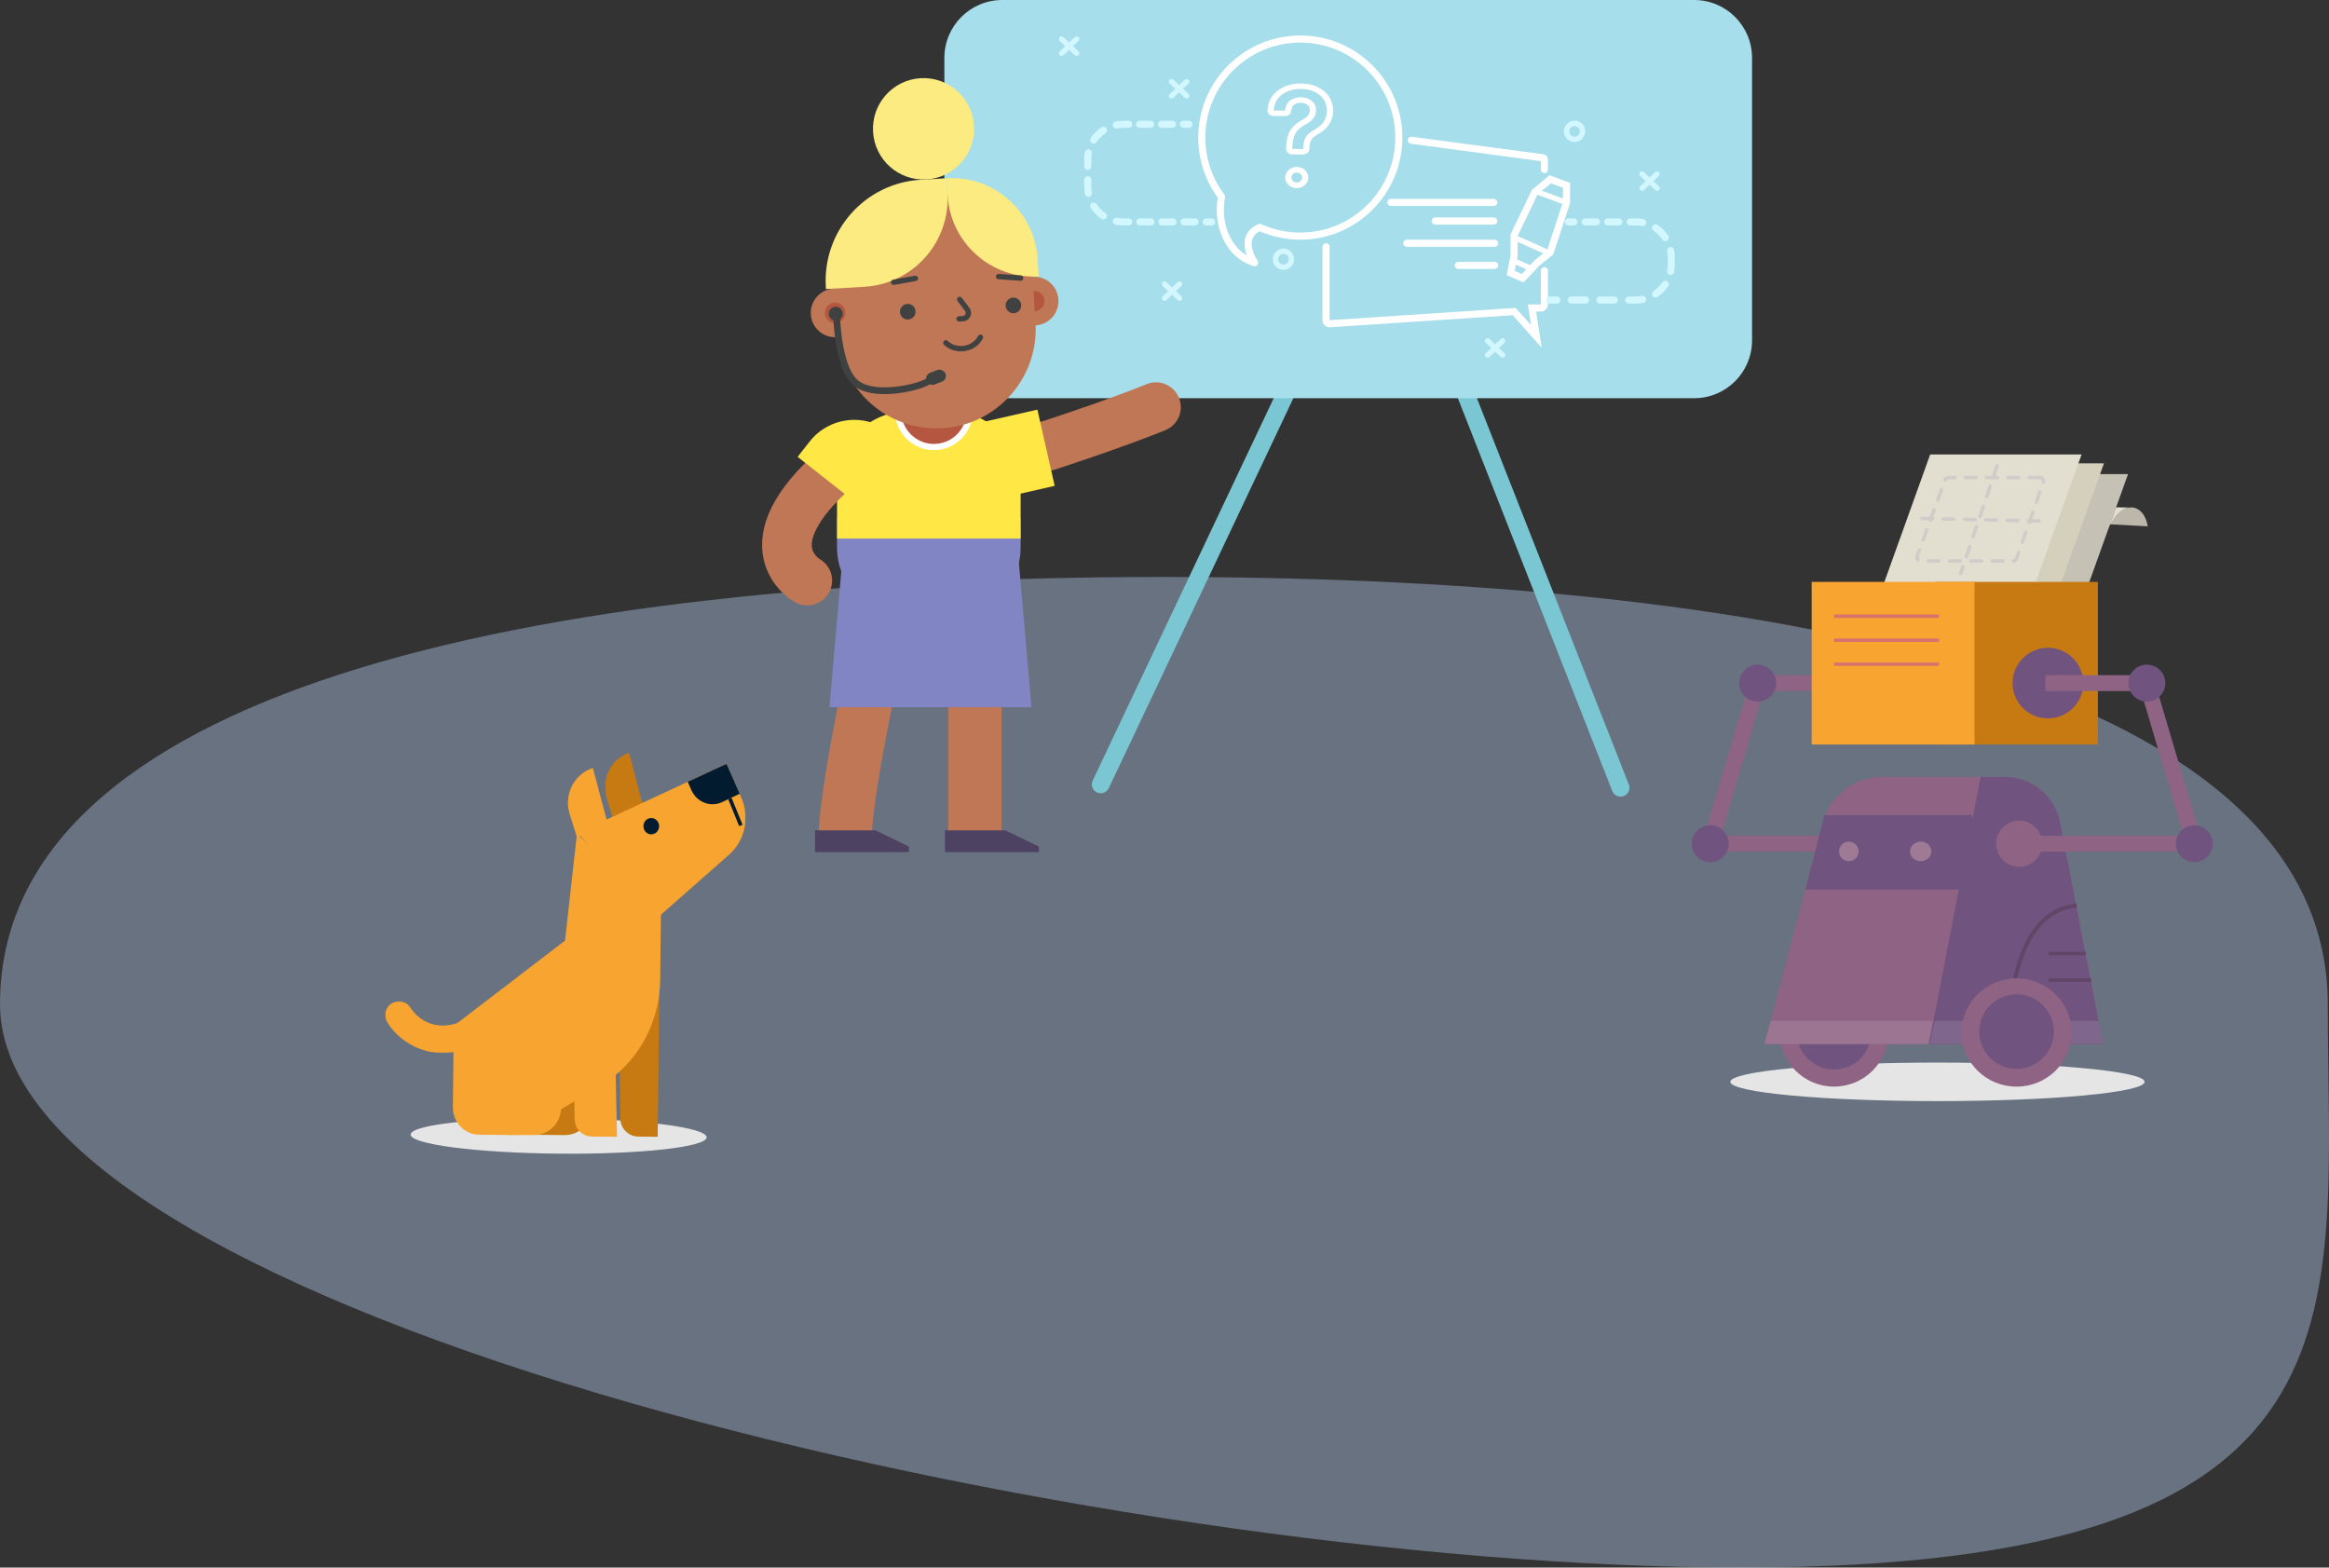 <svg width="1312" height="883" viewBox="0 0 1312 883" fill="none" xmlns="http://www.w3.org/2000/svg">
<rect x="0" y="0" width="1312" height="883" fill="#333333" stroke="none"/>
<path opacity="0.4" d="M1311.31 565.713C1311.31 740.946 1342.84 883 980.738 883C618.631 883 0 740.946 0 565.713C0 390.481 293.546 325 655.653 325C1017.76 325 1311.31 390.481 1311.31 565.713Z" fill="#BAD0F3"/>
<path d="M908.261 445.577C909.271 448.146 912.174 449.411 914.744 448.401C917.314 447.39 918.577 444.488 917.567 441.918L824.931 206.303C823.921 203.733 821.019 202.47 818.449 203.48C815.879 204.49 814.614 207.392 815.625 209.962L908.261 445.577Z" fill="#7AC7D3"/>
<path d="M617.935 446.361C620.431 447.543 623.412 446.477 624.594 443.982L735.236 210.272C736.417 207.776 735.351 204.795 732.856 203.613C730.36 202.432 727.378 203.497 726.196 205.993L615.555 439.702C614.373 442.198 615.439 445.18 617.935 446.361Z" fill="#7AC7D3"/>
<path d="M564.613 224.299H954.376C972.387 224.299 986.989 209.704 986.989 191.696V32.598C986.989 14.595 972.387 0 954.376 0H564.613C546.603 0 532 14.595 532 32.598V191.696C532 209.704 546.603 224.299 564.613 224.299Z" fill="#A6DEEB"/>
<path d="M974.755 609.39C974.755 615.384 1027 620.245 1091.44 620.245C1155.88 620.245 1208.12 615.384 1208.12 609.39C1208.12 603.397 1155.88 598.536 1091.44 598.536C1027 598.536 974.755 603.397 974.755 609.39Z" fill="#E5E5E5"/>
<path d="M1002.51 581.452C1002.51 598.365 1016.24 612.074 1033.18 612.074C1050.12 612.074 1063.85 598.365 1063.85 581.452C1063.85 564.54 1050.12 550.833 1033.18 550.833C1016.24 550.833 1002.51 564.54 1002.51 581.452Z" fill="#8E6383"/>
<path d="M1012.19 581.452C1012.19 593.025 1021.59 602.406 1033.18 602.406C1044.77 602.406 1054.16 593.025 1054.16 581.452C1054.16 569.883 1044.77 560.501 1033.18 560.501C1021.59 560.501 1012.19 569.883 1012.19 581.452Z" fill="#70547F"/>
<path d="M1201.67 285.889C1205.55 286.498 1208.84 290.093 1209.88 296.466L1188.55 295.327C1188.55 295.327 1191.49 285.345 1201.67 285.889Z" fill="#BDB6AA"/>
<path d="M1187.3 298.813C1190.73 289.263 1196.69 285.106 1201.67 285.889L1191.98 285.796L1187.3 298.813Z" fill="#E2DFD0"/>
<path d="M1166.88 355.913H1081.58L1113.5 267.051H1198.79L1166.88 355.913Z" fill="#C5C2B5"/>
<path d="M1153.3 349.863H1068L1099.92 261H1185.22L1153.3 349.863Z" fill="#D5D0BC"/>
<path d="M1140.71 344.863H1055.41L1087.33 256H1172.63L1140.71 344.863Z" fill="#E2DFD0"/>
<path d="M1149.18 269H1097.64C1096.8 269 1096.05 269.524 1095.76 270.311L1079.99 313.311C1079.51 314.616 1080.47 316 1081.86 316H1134.08C1134.93 316 1135.69 315.464 1135.97 314.662L1151.07 271.662C1151.52 270.362 1150.56 269 1149.18 269Z" stroke="#D1CCCA" stroke-width="2" stroke-linecap="round" stroke-dasharray="6 6"/>
<path d="M1025.96 384.778C1025.96 395.767 1034.88 404.675 1045.88 404.675C1056.89 404.675 1065.81 395.767 1065.81 384.778C1065.81 373.789 1056.89 364.881 1045.88 364.881C1034.88 364.881 1025.96 373.789 1025.96 384.778Z" fill="#324661"/>
<path d="M1062.07 479.737V470.781H969.407L993.508 389.258H1047.33V380.303H990.161C988.177 380.303 986.428 381.609 985.866 383.512L959.121 473.99C958.721 475.344 958.983 476.809 959.828 477.94C960.673 479.071 962.003 479.737 963.415 479.737H1062.07Z" fill="#8E6383"/>
<path d="M953 475.259C953 481 957.664 485.659 963.417 485.659C969.169 485.659 973.831 481 973.831 475.259C973.831 469.518 969.169 464.859 963.417 464.859C957.664 464.859 953 469.518 953 475.259Z" fill="#70547F"/>
<path d="M979.746 384.779C979.746 390.523 984.411 395.179 990.163 395.179C995.916 395.179 1000.58 390.523 1000.58 384.779C1000.58 379.037 995.916 374.379 990.163 374.379C984.411 374.379 979.746 379.037 979.746 384.779Z" fill="#70547F"/>
<path d="M1126.88 437.646H1060.39C1044.58 437.646 1030.76 448.301 1026.76 463.576L994.131 588.141H1184.74L1161.01 465.758C1157.85 449.437 1143.53 437.646 1126.88 437.646Z" fill="#8E6383"/>
<path d="M1129.43 437.646H1115.78L1086.6 588.141H1184.74L1160.53 463.256C1157.64 448.386 1144.6 437.646 1129.43 437.646Z" fill="#70547F"/>
<path d="M1181.81 419.37H1090.08V327.784H1181.81V419.37Z" fill="#C67A11"/>
<path d="M1112.31 419.37H1020.57V327.784H1112.31V419.37Z" fill="#F7A430"/>
<path d="M1150.5 475.259C1150.5 482.439 1144.67 488.256 1137.48 488.256C1130.29 488.256 1124.46 482.439 1124.46 475.259C1124.46 468.082 1130.29 462.262 1137.48 462.262C1144.67 462.262 1150.5 468.082 1150.5 475.259Z" fill="#8E6383"/>
<path d="M1173.59 384.779C1173.59 395.768 1164.67 404.675 1153.66 404.675C1142.66 404.675 1133.74 395.768 1133.74 384.779C1133.74 373.79 1142.66 364.882 1153.66 364.882C1164.67 364.882 1173.59 373.79 1173.59 384.779Z" fill="#70547F"/>
<path d="M1236.13 479.737C1237.54 479.737 1238.87 479.071 1239.72 477.94C1240.56 476.809 1240.83 475.344 1240.43 473.99L1213.68 383.512C1213.12 381.609 1211.37 380.303 1209.39 380.303H1152.22V389.258H1206.04L1230.14 470.781H1137.48V479.737H1236.13Z" fill="#8E6383"/>
<path d="M1246.55 475.259C1246.55 481 1241.89 485.659 1236.13 485.659C1230.38 485.659 1225.72 481 1225.72 475.259C1225.72 469.518 1230.38 464.859 1236.13 464.859C1241.89 464.859 1246.55 469.518 1246.55 475.259Z" fill="#70547F"/>
<path d="M1219.8 384.779C1219.8 390.523 1215.14 395.179 1209.39 395.179C1203.63 395.179 1198.97 390.523 1198.97 384.779C1198.97 379.037 1203.63 374.379 1209.39 374.379C1215.14 374.379 1219.8 379.037 1219.8 384.779Z" fill="#70547F"/>
<path d="M1092.27 348.075V346.144H1033.18V348.075H1092.27Z" fill="#D7736E"/>
<path d="M1092.27 361.581V359.65H1033.18V361.581H1092.27Z" fill="#D7736E"/>
<path d="M1092.27 375.085V373.154H1033.18V375.085H1092.27Z" fill="#D7736E"/>
<path d="M1111 501.089H1017L1027.78 459.089H1111V501.089Z" fill="#70547F"/>
<path d="M1047 479.59C1047 482.628 1044.54 485.089 1041.5 485.089C1038.46 485.089 1036 482.628 1036 479.59C1036 476.552 1038.46 474.089 1041.5 474.089C1044.54 474.089 1047 476.552 1047 479.59Z" fill="#9E7A95"/>
<path d="M1088 479.59C1088 482.628 1085.31 485.089 1082 485.089C1078.69 485.089 1076 482.628 1076 479.59C1076 476.552 1078.69 474.089 1082 474.089C1085.31 474.089 1088 476.552 1088 479.59Z" fill="#9E7A95"/>
<path d="M997.492 575.089H1089L1086.18 588.089H994L997.492 575.089Z" fill="#9B7591"/>
<path d="M1089.83 575.089H1182.41L1185 588.089H1087L1089.83 575.089Z" fill="#7F668C"/>
<path d="M1133.32 575.049C1133.32 575.021 1133.32 574.978 1133.32 574.921C1133.32 574.807 1133.32 574.636 1133.33 574.412C1133.35 573.963 1133.37 573.3 1133.42 572.456C1133.51 570.766 1133.68 568.345 1134.01 565.43C1134.65 559.595 1135.89 551.804 1138.27 543.949C1143.07 528.123 1152.29 512.609 1170 511.382L1169.84 509.089C1150.55 510.426 1140.89 527.332 1136.06 543.284C1133.62 551.317 1132.36 559.256 1131.71 565.177C1131.38 568.14 1131.2 570.606 1131.11 572.331C1131.06 573.194 1131.03 573.873 1131.02 574.337C1131.01 574.57 1131.01 574.75 1131 574.871C1131 574.932 1131 574.978 1131 575.01C1131 575.025 1131 575.037 1131 575.045V575.06L1133.32 575.089V575.049Z" fill="#634568"/>
<path d="M1175 538.089V536.089H1154V538.089H1175Z" fill="#634568"/>
<path d="M1178 553.089V551.089H1154V553.089H1178Z" fill="#634568"/>
<path d="M1105 581.587C1105 598.433 1118.88 612.089 1136 612.089C1153.12 612.089 1167 598.433 1167 581.587C1167 564.741 1153.12 551.089 1136 551.089C1118.88 551.089 1105 564.741 1105 581.587Z" fill="#8E6383"/>
<path d="M1115 581.087C1115 592.686 1124.4 602.089 1136 602.089C1147.6 602.089 1157 592.686 1157 581.087C1157 569.492 1147.6 560.089 1136 560.089C1124.4 560.089 1115 569.492 1115 581.087Z" fill="#70547F"/>
<path d="M231.296 639.086C231.228 644.594 268.513 649.41 314.567 649.842C360.625 650.271 398.011 646.153 398.08 640.645C398.147 635.138 360.862 630.322 314.809 629.89C268.751 629.458 231.364 633.578 231.296 639.086Z" fill="#E5E5E5"/>
<path d="M333.272 619.307L333.219 624.238C333.129 632.689 326.371 639.473 318.132 639.389L298.962 639.187L313.548 606.986L333.272 619.307Z" fill="#C67A11"/>
<path d="M359.541 640.227L370.513 640.342L371.394 559.57L348.521 559.333L349.429 629.986C349.502 635.623 353.991 640.169 359.541 640.227Z" fill="#C67A11"/>
<path d="M372.347 511.506L371.918 551.883C371.65 576.795 358.621 599.703 337.692 612.05L291.351 639.389L269.867 639.161C261.632 639.075 255.031 632.098 255.123 623.579L255.611 577.813L318.307 529.83L325.014 469.746L372.347 511.506Z" fill="#F7A430"/>
<path d="M333.374 640.195L347.567 640.342L345.933 558.62L322.788 558.38L323.717 630.417C323.788 635.801 328.076 640.139 333.374 640.195Z" fill="#F7A430"/>
<path d="M316.117 619.375L316.063 624.289C315.97 632.715 309.025 639.476 300.556 639.388L280.854 639.188L316.117 619.375Z" fill="#F7A430"/>
<mask id="mask0_1459_602" style="mask-type:luminance" maskUnits="userSpaceOnUse" x="340" y="424" width="23" height="39">
<path d="M362.92 424H340.835V462.522H362.92V424Z" fill="white"/>
</mask>
<g mask="url(#mask0_1459_602)">
<path d="M354.393 424L362.921 456.702L352.117 460.363L345.731 462.522L341.753 449.498C341.664 449.219 341.591 448.937 341.516 448.659C338.8 438.239 344.419 427.33 354.393 424Z" fill="#C67A11"/>
</g>
<mask id="mask1_1459_602" style="mask-type:luminance" maskUnits="userSpaceOnUse" x="217" y="564" width="53" height="30">
<path d="M269.263 564.036H217V593.152H269.263V564.036Z" fill="white"/>
</mask>
<g mask="url(#mask1_1459_602)">
<path d="M248.955 593.15C253.594 593.201 258.67 592.395 264.158 590.418C268.171 588.969 270.251 584.536 268.8 580.525C267.354 576.51 262.924 574.434 258.91 575.88C240.884 582.388 232.284 569.288 231.365 567.773C229.161 564.148 224.427 562.948 220.789 565.115C217.145 567.285 215.913 571.949 218.045 575.613C222.112 582.589 232.886 592.98 248.955 593.15Z" fill="#F7A430"/>
</g>
<mask id="mask2_1459_602" style="mask-type:luminance" maskUnits="userSpaceOnUse" x="325" y="430" width="95" height="87">
<path d="M420 430.241H325.243V516.069H420V430.241Z" fill="white"/>
</mask>
<g mask="url(#mask2_1459_602)">
<path d="M410.774 481.374L371.413 516.068L325.24 469.272L337.917 463.388L381.303 443.231L409.275 430.24L417.666 449.461C422.486 460.499 419.672 473.532 410.774 481.374Z" fill="#F7A430"/>
<path d="M371.145 464.172C371.784 466.62 370.391 469.148 368.036 469.813C365.682 470.482 363.253 469.036 362.615 466.587C361.977 464.138 363.367 461.611 365.724 460.943C368.078 460.277 370.508 461.722 371.145 464.172Z" fill="#021B2F"/>
<path d="M387.413 440.394L389.539 445.147C392.578 451.936 400.312 454.9 406.865 451.789L416.691 447.125L409.272 430.239L387.413 440.394Z" fill="#021B2F"/>
<path d="M410.204 450.142L412.098 449.371L418.303 464.585L416.409 465.356L410.204 450.142Z" fill="#021B2F"/>
</g>
<path d="M333.972 432.577L342.803 465.749L331.614 469.462L325.002 471.653L320.882 458.441C320.789 458.158 320.714 457.872 320.636 457.59C317.823 447.021 323.643 435.955 333.972 432.577Z" fill="#F7A430"/>
<path d="M1125 262.5L1104.5 323" stroke="#D1CCCA" stroke-width="2" stroke-linecap="round" stroke-dasharray="6 6"/>
<path d="M1148.68 293.477L1080.82 292.023" stroke="#D1CCCA" stroke-width="2" stroke-linecap="round" stroke-dasharray="6 6"/>
<path d="M578.205 254.939C625.563 239.975 651.179 229.358 651.179 229.358" stroke="#C07756" stroke-width="28" stroke-linecap="round"/>
<path d="M584.394 230.734L594.133 273.671L552.309 283.204L542.567 240.266L584.394 230.734Z" fill="#FFE746"/>
<path d="M502.484 327.505C502.484 327.505 476.039 439.912 476.039 472.893" stroke="#C07756" stroke-width="30"/>
<path d="M512.005 476.874L493.187 467.722H459.112V480H512.005V476.874Z" fill="#4D4262"/>
<path d="M549.2 332.786V472.893" stroke="#C07756" stroke-width="30"/>
<path d="M536.236 347.141H510.245C488.863 347.141 471.529 329.765 471.529 308.331V291.928H574.955V308.331C574.955 329.765 557.619 347.141 536.236 347.141Z" fill="#8285C4"/>
<path d="M467.255 398.348H581.065L572.516 300.436H475.802L467.255 398.348Z" fill="#8285C4"/>
<path d="M511.724 231.595H534.762C556.961 231.595 574.956 249.635 574.956 271.883V303.383H471.529V271.883C471.529 249.635 489.525 231.595 511.724 231.595Z" fill="#FFE746"/>
<path d="M472.023 262.784C419.826 307.888 454.739 327.025 454.739 327.025" stroke="#C07756" stroke-width="28" stroke-linecap="round"/>
<path d="M483.869 284.556L449.334 257.339L456.097 248.721C467.004 234.814 487.094 232.408 500.965 243.341L510.379 250.761L483.869 284.556Z" fill="#FFE746"/>
<path d="M505.942 231.595C505.942 242.758 514.971 251.808 526.107 251.808C537.243 251.808 546.27 242.758 546.27 231.595C546.27 220.433 537.243 211.383 526.107 211.383C514.971 211.383 505.942 220.433 505.942 231.595Z" fill="#B55640"/>
<path d="M507.691 231.595C507.691 241.796 515.941 250.059 526.108 250.059C536.274 250.059 544.521 241.796 544.521 231.595C544.521 221.395 536.273 213.132 526.108 213.132C515.941 213.132 507.692 221.395 507.691 231.595ZM504.194 231.595C504.194 219.471 514.001 209.634 526.108 209.634C538.214 209.634 548.018 219.471 548.019 231.595C548.019 243.719 538.214 253.557 526.108 253.557C514.001 253.557 504.194 243.72 504.194 231.595Z" fill="white"/>
<path d="M585.203 476.874L566.384 467.722H532.31V480H585.203V476.874Z" fill="#4D4262"/>
<path d="M568.934 170.395C569.381 177.955 575.856 183.716 583.396 183.271C590.939 182.821 596.69 176.329 596.243 168.769C595.794 161.212 589.317 155.448 581.779 155.898C574.237 156.348 568.484 162.836 568.934 170.395Z" fill="#C07756"/>
<path d="M576.814 169.927C577.002 173.122 579.74 175.562 582.929 175.37C586.119 175.18 588.548 172.435 588.361 169.239C588.173 166.045 585.434 163.608 582.244 163.797C579.055 163.987 576.624 166.732 576.814 169.927Z" fill="#B55640"/>
<path d="M548.705 70.869C549.637 86.615 537.658 100.137 521.95 101.071C506.242 102.006 492.753 90 491.821 74.252C490.887 58.508 502.868 44.985 518.574 44.051C534.284 43.117 547.773 55.124 548.705 70.869Z" fill="#FCEB80"/>
<path d="M530.863 241.23C500.056 243.063 473.597 219.513 471.771 188.634L470.463 166.571C468.635 135.69 492.127 109.171 522.937 107.338C553.747 105.507 580.204 129.054 582.032 159.936L583.337 181.997C585.166 212.879 561.671 239.399 530.863 241.23Z" fill="#C07756"/>
<path d="M515.754 175.319C515.898 177.748 514.05 179.832 511.627 179.976C509.205 180.122 507.123 178.269 506.979 175.841C506.837 173.412 508.683 171.325 511.108 171.181C513.53 171.038 515.61 172.89 515.754 175.319Z" fill="#404242"/>
<path d="M566.498 172.301C566.642 174.73 568.722 176.581 571.144 176.437C573.569 176.295 575.414 174.209 575.273 171.779C575.129 169.351 573.047 167.498 570.625 167.644C568.2 167.786 566.354 169.873 566.498 172.301Z" fill="#404242"/>
<path d="M540.335 181.127C539.506 181.175 538.793 180.543 538.744 179.714C538.695 178.885 539.328 178.171 540.157 178.122L542.409 177.99C543.688 177.913 544.411 176.526 543.816 175.446L543.678 175.234L539.411 169.552C538.911 168.888 539.045 167.944 539.71 167.445C540.374 166.946 541.317 167.08 541.816 167.744L546.086 173.426L546.084 173.428C548.346 176.439 546.357 180.769 542.588 180.993H542.586L540.335 181.127Z" fill="#404242"/>
<path d="M543.504 197.754C539.37 198.382 534.887 197.284 531.757 194.176C531.163 193.585 531.16 192.623 531.75 192.028C532.341 191.434 533.302 191.431 533.898 192.021C536.237 194.346 539.702 195.262 543.048 194.754C546.385 194.247 549.419 192.353 550.957 189.285C551.332 188.536 552.243 188.232 552.993 188.608C553.742 188.984 554.045 189.895 553.669 190.644C551.619 194.737 547.645 197.126 543.504 197.754Z" fill="#404242"/>
<path d="M484.072 175.443C484.522 183.003 478.769 189.49 471.227 189.94C463.689 190.39 457.212 184.626 456.763 177.068C456.316 169.509 462.067 163.017 469.61 162.567C477.15 162.121 483.625 167.883 484.072 175.443Z" fill="#C07756"/>
<path d="M476.194 175.911C476.381 179.106 473.952 181.852 470.764 182.041C467.573 182.231 464.835 179.793 464.645 176.596C464.457 173.402 466.888 170.658 470.078 170.469C473.267 170.277 476.003 172.717 476.194 175.911Z" fill="#B55640"/>
<path d="M585.114 155.698C558.378 157.289 535.418 136.855 533.831 110.053L533.26 100.399C559.995 98.81 582.955 119.245 584.542 146.041L585.114 155.698Z" fill="#FCEB80"/>
<path d="M465.287 162.825L487.065 161.531C514.478 159.901 535.383 136.303 533.757 108.824L533.257 100.398L518.594 101.271C487.252 103.134 463.351 130.115 465.211 161.531L465.287 162.825Z" fill="#FCEB80"/>
<path d="M574.851 158.148L562.419 157.288C561.591 157.229 560.966 156.512 561.022 155.683C561.08 154.854 561.798 154.228 562.627 154.286L575.06 155.147C575.889 155.205 576.514 155.922 576.457 156.751C576.399 157.58 575.68 158.207 574.851 158.148Z" fill="#404242"/>
<path d="M503.676 160.497C502.859 160.643 502.077 160.099 501.929 159.282C501.782 158.464 502.326 157.681 503.144 157.534L515.41 155.326C516.228 155.179 517.011 155.721 517.158 156.539C517.306 157.357 516.761 158.14 515.944 158.288L503.676 160.497Z" fill="#404242"/>
<path d="M471.239 175.262C472.292 175.245 473.16 176.086 473.177 177.14V177.156C473.177 177.168 473.177 177.187 473.178 177.212C473.179 177.264 473.181 177.341 473.183 177.444C473.189 177.648 473.198 177.953 473.213 178.345C473.243 179.131 473.298 180.268 473.393 181.663C473.583 184.456 473.936 188.269 474.586 192.359C475.238 196.456 476.18 200.785 477.533 204.626C478.899 208.501 480.621 211.7 482.728 213.712C484.79 215.68 487.781 216.948 491.391 217.619C494.987 218.287 499.05 218.336 503.074 217.987C507.09 217.639 511.006 216.901 514.287 216.038C517.604 215.164 520.145 214.195 521.474 213.436C522.389 212.913 523.554 213.231 524.077 214.146C524.599 215.06 524.282 216.226 523.367 216.749C521.609 217.753 518.692 218.824 515.257 219.728C511.786 220.642 507.654 221.42 503.403 221.788C499.159 222.156 494.732 222.121 490.694 221.371C486.67 220.623 482.883 219.134 480.094 216.472C477.351 213.854 475.379 209.998 473.933 205.895C472.476 201.757 471.489 197.183 470.818 192.958C470.145 188.725 469.781 184.793 469.585 181.922C469.487 180.486 469.431 179.311 469.4 178.493C469.384 178.084 469.375 177.764 469.369 177.544C469.366 177.434 469.364 177.35 469.362 177.292C469.362 177.263 469.362 177.24 469.362 177.225C469.361 177.217 469.361 177.211 469.361 177.207V177.2C469.361 177.2 469.361 177.199 471.269 177.17L469.361 177.199C469.344 176.146 470.185 175.278 471.239 175.262Z" fill="#404242"/>
<circle cx="470.827" cy="176.729" r="3.969" fill="#404242"/>
<rect x="520.656" y="211.264" width="11.465" height="7.055" rx="3.528" transform="rotate(-21 520.656 211.264)" fill="#404242"/>
<path d="M786 77.5C786 47.953 762.047 24 732.5 24C702.953 24 679 47.953 679 77.5C679 89.557 682.988 100.676 689.715 109.622C690.052 110.071 690.185 110.641 690.082 111.192C687.526 124.849 692.588 138.153 702.438 143.948C701.703 142.032 701.176 139.927 701.106 137.81C701.034 135.608 701.452 133.322 702.714 131.249C703.982 129.164 706.009 127.45 708.881 126.249L709.075 126.179C709.536 126.04 710.034 126.071 710.477 126.271C717.191 129.308 724.645 131 732.5 131C762.047 131 786 107.047 786 77.5ZM790 77.5C790 109.256 764.256 135 732.5 135C724.389 135 716.667 133.318 709.664 130.284C707.898 131.157 706.803 132.224 706.131 133.328C705.36 134.595 705.051 136.069 705.104 137.678C705.213 140.969 706.835 144.512 708.45 146.87C708.928 147.567 708.915 148.49 708.419 149.174C707.923 149.858 707.05 150.157 706.239 149.92C690.869 145.432 683.217 128.119 685.998 111.321C679.083 101.83 675 90.14 675 77.5C675 45.744 700.744 20 732.5 20C764.256 20 790 45.744 790 77.5Z" fill="white"/>
<path d="M737.872 61.996C737.872 61.026 737.621 60.346 737.25 59.832C736.808 59.222 736.238 58.763 735.482 58.425C734.707 58.078 733.802 57.88 732.704 57.88C731.811 57.88 730.954 58.041 730.105 58.377C729.433 58.642 728.837 59.065 728.307 59.735C727.906 60.243 727.533 61.086 727.426 62.477C727.301 64.101 725.773 65.363 723.93 65.363H717.503C716.545 65.363 715.629 65.016 714.968 64.404C714.307 63.792 713.959 62.967 714.004 62.121C714.164 59.108 715.06 56.359 716.825 54.001L716.836 53.986C718.562 51.707 720.852 49.952 723.651 48.753L723.661 48.748C726.441 47.566 729.476 47 732.704 47C736.165 47 739.359 47.611 742.169 48.948L742.169 48.949C744.927 50.253 747.128 52.083 748.677 54.428H748.678C750.252 56.785 751 59.427 751 62.267C751 64.229 750.657 66.096 749.914 67.828C749.203 69.521 748.163 71.048 746.803 72.388L746.804 72.389C745.504 73.686 743.962 74.803 742.211 75.755L742.212 75.756C740.931 76.464 740.023 77.146 739.404 77.776C739.398 77.782 739.392 77.789 739.385 77.795C738.854 78.327 738.437 78.986 738.161 79.828C737.868 80.725 737.666 81.987 737.635 83.684V83.904C737.635 85.614 736.067 87 734.132 87H728.011C726.076 87 724.507 85.614 724.507 83.904V83.602C724.543 80.578 724.898 77.929 725.71 75.795C726.494 73.736 727.666 71.92 729.309 70.468C730.728 69.214 732.39 68.094 734.264 67.097C735.002 66.697 735.657 66.231 736.236 65.699C736.731 65.23 737.128 64.689 737.426 64.055L737.444 64.017C737.71 63.47 737.872 62.811 737.872 61.996ZM741.365 62.436C741.313 63.452 741.078 64.388 740.661 65.242C740.202 66.219 739.573 67.083 738.774 67.834L738.469 68.106C737.748 68.728 736.948 69.276 736.071 69.749L735.457 70.086C734.051 70.88 732.827 71.737 731.786 72.657C730.595 73.709 729.677 75.084 729.031 76.782L728.913 77.107C728.344 78.767 728.043 80.943 728.011 83.633V83.904H734.132V83.633C734.162 82.003 734.335 80.609 734.651 79.45L734.796 78.968C735.178 77.799 735.777 76.781 736.593 75.916L736.759 75.745C737.661 74.829 738.859 73.957 740.355 73.13C741.852 72.319 743.127 71.388 744.181 70.336C745.252 69.284 746.068 68.09 746.629 66.752C747.171 65.499 747.459 64.106 747.493 62.575L747.497 62.267C747.497 59.923 746.884 57.834 745.66 56.001C744.453 54.168 742.736 52.725 740.508 51.674C738.436 50.688 736.02 50.164 733.26 50.102L732.704 50.096C729.95 50.096 727.441 50.577 725.18 51.538C722.935 52.5 721.125 53.89 719.748 55.708L719.499 56.053C718.296 57.801 717.631 59.872 717.503 62.267H723.93L723.96 61.938C724.119 60.424 724.558 59.169 725.276 58.172L725.435 57.962C726.302 56.866 727.382 56.061 728.674 55.55C729.966 55.039 731.31 54.784 732.704 54.784L733.002 54.788C734.483 54.822 735.838 55.114 737.066 55.663C738.375 56.249 739.42 57.083 740.202 58.165C740.984 59.247 741.376 60.524 741.376 61.996L741.365 62.436Z" fill="white"/>
<path d="M733.533 100C733.533 99.233 733.236 98.574 732.64 98.024C732.045 97.475 731.331 97.2 730.5 97.2C729.669 97.2 728.955 97.475 728.36 98.024C727.764 98.574 727.467 99.233 727.467 100C727.467 100.767 727.764 101.426 728.36 101.976C728.918 102.491 729.58 102.765 730.345 102.797L730.5 102.8C730.992 102.8 731.44 102.705 731.846 102.514L732.017 102.427C732.477 102.167 732.842 101.825 733.112 101.4C733.393 100.975 733.533 100.508 733.533 100ZM737 100C737 101.064 736.701 102.091 736.103 103.016L736.104 103.016C736.1 103.023 736.095 103.028 736.091 103.034C736.084 103.045 736.078 103.055 736.072 103.066L736.07 103.065C735.51 103.929 734.748 104.637 733.821 105.159C733.814 105.163 733.807 105.166 733.8 105.17C732.773 105.739 731.643 106 730.5 106C728.736 106 727.145 105.379 725.909 104.238C724.672 103.097 724 101.628 724 100C724 98.372 724.672 96.903 725.909 95.762C727.145 94.621 728.736 94 730.5 94L730.828 94.007C732.461 94.079 733.933 94.692 735.091 95.762C736.328 96.903 737 98.372 737 100Z" fill="white"/>
<path d="M868 171.5V152.5C868 151.395 868.895 150.5 870 150.5C871.105 150.5 872 151.395 872 152.5V171.5C872 173.709 870.209 175.5 868 175.5H865.336L868.522 195.888L852.157 177.56L749.264 184.354C746.956 184.507 745 182.676 745 180.363V139C745 137.895 745.895 137 747 137C748.105 137 749 137.895 749 139V180.363L853.842 173.44L862.478 183.111L860.663 171.5H868ZM872 95.5C872 96.605 871.105 97.5 870 97.5C868.895 97.5 868 96.605 868 95.5V90.751L794.735 80.982C793.641 80.836 792.872 79.83 793.018 78.735C793.164 77.641 794.17 76.872 795.265 77.018L869.396 86.901C870.887 87.1 872 88.372 872 89.876V95.5Z" fill="white"/>
<path d="M841.5 112C842.605 112 843.5 112.895 843.5 114C843.5 115.105 842.605 116 841.5 116H783.5C782.395 116 781.5 115.105 781.5 114C781.5 112.895 782.395 112 783.5 112H841.5Z" fill="white"/>
<path d="M841.5 122.5C842.605 122.5 843.5 123.395 843.5 124.5C843.5 125.605 842.605 126.5 841.5 126.5H808.5C807.395 126.5 806.5 125.605 806.5 124.5C806.5 123.395 807.395 122.5 808.5 122.5H841.5Z" fill="white"/>
<path d="M842 135C843.105 135 844 135.895 844 137C844 138.105 843.105 139 842 139H792.5C791.395 139 790.5 138.105 790.5 137C790.5 135.895 791.395 135 792.5 135H842Z" fill="white"/>
<path d="M842 147.5C843.105 147.5 844 148.395 844 149.5C844 150.605 843.105 151.5 842 151.5H821.5C820.395 151.5 819.5 150.605 819.5 149.5C819.5 148.395 820.395 147.5 821.5 147.5H842Z" fill="white"/>
<path d="M877.042 167C878.146 167 879.042 167.896 879.042 169C879.042 170.104 878.146 171 877.042 171H873C871.895 171 871 170.105 871 169C871 167.895 871.895 167 873 167H877.042ZM893.208 167C894.313 167 895.208 167.895 895.208 169C895.208 170.105 894.313 171 893.208 171H885.125C884.02 171 883.125 170.105 883.125 169C883.125 167.895 884.02 167 885.125 167H893.208ZM909.375 167L909.579 167.011C910.588 167.113 911.375 167.964 911.375 169C911.375 170.105 910.48 171 909.375 171H901.292C900.187 171 899.292 170.105 899.292 169C899.292 167.895 900.187 167 901.292 167H909.375ZM925.015 166.657C926.098 166.443 927.151 167.148 927.365 168.231C927.579 169.315 926.874 170.367 925.791 170.581C924.402 170.856 922.967 171 921.5 171H917.458C916.354 171 915.458 170.104 915.458 169C915.458 167.896 916.354 167 917.458 167H921.5C922.705 167 923.88 166.882 925.015 166.657ZM936.47 159C937.084 158.082 938.326 157.836 939.244 158.45C940.162 159.065 940.407 160.307 939.793 161.225C938.187 163.623 936.123 165.687 933.725 167.293C932.807 167.907 931.565 167.662 930.95 166.744C930.336 165.826 930.582 164.584 931.5 163.97C933.464 162.655 935.155 160.964 936.47 159ZM939.5 149V148C939.5 147.635 939.599 147.294 939.77 147C939.599 146.706 939.5 146.365 939.5 146V145C939.5 143.946 939.409 142.914 939.236 141.912L939.157 141.485C938.943 140.402 939.648 139.349 940.731 139.135C941.747 138.934 942.735 139.541 943.031 140.51L943.081 140.709C943.356 142.098 943.5 143.533 943.5 145V146C943.5 146.365 943.4 146.706 943.229 147C943.4 147.294 943.5 147.635 943.5 148V149C943.5 150.467 943.356 151.902 943.081 153.291C942.867 154.374 941.815 155.079 940.731 154.865C939.648 154.651 938.943 153.598 939.157 152.515C939.382 151.38 939.5 150.205 939.5 149ZM930.95 127.256C931.526 126.396 932.654 126.126 933.549 126.602L933.725 126.707C935.973 128.212 937.929 130.12 939.487 132.329L939.793 132.775C940.407 133.693 940.162 134.935 939.244 135.55C938.384 136.126 937.238 135.945 936.592 135.164L936.47 135C935.237 133.159 933.673 131.558 931.864 130.281L931.5 130.03C930.582 129.416 930.336 128.174 930.95 127.256ZM921.5 123C922.967 123 924.402 123.144 925.791 123.419C926.874 123.633 927.579 124.685 927.365 125.769C927.164 126.784 926.227 127.467 925.218 127.372L925.015 127.343C923.88 127.118 922.705 127 921.5 127H918.333C917.229 127 916.333 126.104 916.333 125C916.333 123.896 917.229 123 918.333 123H921.5ZM886.667 123L886.871 123.011C887.88 123.113 888.667 123.964 888.667 125C888.667 126.104 887.771 127 886.667 127H883.5C882.395 127 881.5 126.105 881.5 125C881.5 123.895 882.395 123 883.5 123H886.667ZM899.333 123C900.438 123 901.333 123.895 901.333 125C901.333 126.105 900.438 127 899.333 127H893C891.895 127 891 126.105 891 125C891 123.895 891.895 123 893 123H899.333ZM912 123C913.105 123 914 123.895 914 125C914 126.105 913.105 127 912 127H905.667C904.562 127 903.667 126.105 903.667 125C903.667 123.895 904.562 123 905.667 123H912Z" fill="#D2F7FF"/>
<path d="M666.667 72L666.463 71.989C665.454 71.887 664.667 71.036 664.667 70C664.667 68.895 665.562 68 666.667 68L669.75 68C670.855 68 671.75 68.895 671.75 70C671.75 71.105 670.855 72 669.75 72L666.667 72ZM654.334 72C653.229 72 652.334 71.105 652.334 70C652.334 68.895 653.229 68 654.334 68L660.5 68C661.605 68 662.5 68.895 662.5 70C662.5 71.105 661.605 72 660.5 72L654.334 72ZM642 72L641.796 71.989C640.787 71.887 640 71.035 640 70C640 68.895 640.896 68 642 68L648.167 68C649.272 68 650.167 68.895 650.167 70C650.167 71.105 649.272 72 648.167 72L642 72ZM629.235 72.343C628.152 72.557 627.099 71.852 626.885 70.769C626.671 69.685 627.376 68.633 628.459 68.419C629.848 68.144 631.283 68 632.75 68L635.834 68C636.938 68 637.834 68.895 637.834 70C637.834 71.105 636.938 72 635.834 72L632.75 72L632.3 72.006C631.252 72.031 630.229 72.146 629.235 72.343ZM617.781 80C617.167 80.918 615.925 81.164 615.007 80.55C614.089 79.935 613.843 78.693 614.457 77.775C616.063 75.377 618.127 73.313 620.525 71.707C621.443 71.093 622.685 71.338 623.3 72.256C623.914 73.174 623.669 74.416 622.751 75.03C620.787 76.345 619.096 78.036 617.781 80ZM614.75 90L614.75 93.75C614.75 94.855 613.855 95.75 612.75 95.75C611.646 95.75 610.75 94.855 610.75 93.75L610.75 90L610.757 89.451C610.788 88.175 610.928 86.925 611.169 85.709C611.383 84.625 612.436 83.92 613.52 84.135C614.603 84.349 615.307 85.402 615.093 86.485C614.868 87.621 614.75 88.796 614.75 90ZM614.75 105C614.75 106.054 614.841 107.086 615.014 108.088L615.093 108.515C615.307 109.598 614.603 110.651 613.52 110.865C612.504 111.066 611.515 110.46 611.219 109.49L611.169 109.291C610.894 107.902 610.75 106.467 610.75 105L610.75 101.25L610.761 101.046C610.863 100.037 611.714 99.25 612.75 99.25C613.855 99.25 614.75 100.145 614.75 101.25L614.75 105ZM623.3 122.744C622.724 123.604 621.596 123.874 620.701 123.398L620.525 123.293C618.277 121.788 616.322 119.88 614.764 117.671L614.457 117.225C613.843 116.307 614.089 115.065 615.007 114.45C615.925 113.836 617.167 114.082 617.781 115C619.096 116.964 620.787 118.655 622.751 119.97C623.669 120.584 623.914 121.826 623.3 122.744ZM632.75 127C631.283 127 629.848 126.856 628.459 126.581C627.376 126.367 626.671 125.315 626.885 124.231C627.086 123.216 628.023 122.533 629.032 122.628L629.235 122.657C630.229 122.854 631.252 122.968 632.3 122.994L632.75 123L635.863 123C636.968 123 637.863 123.895 637.863 125C637.863 126.105 636.968 127 635.863 127L632.75 127ZM679.447 127L679.243 126.989C678.235 126.887 677.447 126.036 677.447 125C677.447 123.895 678.343 123 679.447 123L682.561 123C683.665 123 684.561 123.895 684.561 125C684.561 126.105 683.665 127 682.561 127L679.447 127ZM666.995 127C665.891 127 664.995 126.105 664.995 125C664.995 123.895 665.891 123 666.995 123L673.221 123C674.325 123 675.221 123.895 675.221 125C675.221 126.105 674.325 127 673.221 127L666.995 127ZM654.542 127L654.338 126.989C653.329 126.887 652.542 126.036 652.542 125C652.542 123.896 653.438 123 654.542 123L660.769 123C661.873 123 662.769 123.895 662.769 125C662.769 126.105 661.873 127 660.769 127L654.542 127ZM642.09 127C640.985 127 640.09 126.105 640.09 125C640.09 123.895 640.985 123 642.09 123L648.316 123C649.421 123 650.316 123.896 650.316 125C650.316 126.104 649.421 127 648.316 127L642.09 127Z" fill="#D2F7FF"/>
<path d="M923.907 96.972C924.474 96.368 925.424 96.34 926.028 96.907L934.528 104.907C935.131 105.475 935.16 106.425 934.592 107.028C934.024 107.632 933.074 107.66 932.471 107.093L923.971 99.093C923.368 98.525 923.339 97.575 923.907 96.972Z" fill="#D2F7FF"/>
<path d="M934.592 96.972C934.025 96.368 933.075 96.34 932.471 96.907L923.971 104.907C923.368 105.475 923.339 106.425 923.907 107.028C924.475 107.632 925.425 107.66 926.028 107.093L934.528 99.093C935.131 98.525 935.16 97.575 934.592 96.972Z" fill="#D2F7FF"/>
<path d="M836.907 190.972C837.474 190.368 838.424 190.34 839.028 190.907L847.528 198.907C848.131 199.475 848.16 200.425 847.592 201.028C847.024 201.632 846.074 201.66 845.471 201.093L836.971 193.093C836.368 192.525 836.339 191.575 836.907 190.972Z" fill="#D2F7FF"/>
<path d="M847.592 190.972C847.025 190.368 846.075 190.34 845.471 190.907L836.971 198.907C836.368 199.475 836.339 200.425 836.907 201.028C837.475 201.632 838.425 201.66 839.028 201.093L847.528 193.093C848.131 192.525 848.16 191.575 847.592 190.972Z" fill="#D2F7FF"/>
<path d="M654.907 158.972C655.474 158.368 656.424 158.34 657.028 158.907L665.528 166.907C666.131 167.475 666.16 168.425 665.592 169.028C665.024 169.632 664.074 169.66 663.471 169.093L654.971 161.093C654.368 160.525 654.339 159.575 654.907 158.972Z" fill="#D2F7FF"/>
<path d="M665.592 158.972C665.025 158.368 664.075 158.34 663.471 158.907L654.971 166.907C654.368 167.475 654.339 168.425 654.907 169.028C655.475 169.632 656.425 169.66 657.028 169.093L665.528 161.093C666.131 160.525 666.16 159.575 665.592 158.972Z" fill="#D2F7FF"/>
<path d="M658.907 44.972C659.474 44.368 660.424 44.34 661.028 44.907L669.528 52.907C670.131 53.475 670.16 54.425 669.592 55.028C669.024 55.632 668.074 55.66 667.471 55.093L658.971 47.093C658.368 46.525 658.339 45.575 658.907 44.972Z" fill="#D2F7FF"/>
<path d="M669.592 44.972C669.025 44.368 668.075 44.34 667.471 44.907L658.971 52.907C658.368 53.475 658.339 54.425 658.907 55.028C659.475 55.632 660.425 55.66 661.028 55.093L669.528 47.093C670.131 46.525 670.16 45.575 669.592 44.972Z" fill="#D2F7FF"/>
<path d="M596.907 20.972C597.474 20.368 598.424 20.34 599.028 20.907L607.528 28.907C608.131 29.475 608.16 30.425 607.592 31.028C607.024 31.631 606.074 31.66 605.471 31.093L596.971 23.093C596.368 22.525 596.339 21.575 596.907 20.972Z" fill="#D2F7FF"/>
<path d="M607.592 20.972C607.025 20.368 606.075 20.34 605.471 20.907L596.971 28.907C596.368 29.475 596.339 30.425 596.907 31.028C597.475 31.631 598.425 31.66 599.028 31.093L607.528 23.093C608.131 22.525 608.16 21.575 607.592 20.972Z" fill="#D2F7FF"/>
<path d="M884.478 102.995V114.395L874.991 143.353L867.372 149.447L858.275 159.079L848.721 154.984L850.938 143.898V132.022L851.134 131.612L862.945 107.006L872.884 98.724L884.478 102.995ZM866.174 109.521L854.938 132.932V144.298L853.278 152.586L857.284 154.302L864.559 146.601L864.654 146.5L864.763 146.412L871.561 140.974L880.478 113.757V105.784L873.668 103.275L866.174 109.521Z" fill="white"/>
<path d="M851.566 146.396C851.903 145.639 852.79 145.298 853.547 145.635L862.263 149.51C863.02 149.846 863.361 150.732 863.025 151.489C862.689 152.246 861.802 152.587 861.045 152.251L852.328 148.377C851.571 148.04 851.23 147.153 851.566 146.396Z" fill="white"/>
<path d="M852.052 133.318C852.39 132.562 853.277 132.223 854.033 132.561L872.436 140.794C873.192 141.132 873.531 142.019 873.193 142.775C872.854 143.531 871.967 143.87 871.211 143.532L852.809 135.299C852.053 134.961 851.714 134.074 852.052 133.318Z" fill="white"/>
<path d="M865.088 107.747C865.373 106.97 866.235 106.571 867.013 106.856L881.541 112.183C882.319 112.468 882.718 113.33 882.433 114.108C882.148 114.885 881.286 115.285 880.508 114.999L865.98 109.672C865.202 109.387 864.803 108.525 865.088 107.747Z" fill="white"/>
<path d="M726 146C726 144.343 724.657 143 723 143C721.343 143 720 144.343 720 146C720 147.657 721.343 149 723 149V152C719.686 152 717 149.314 717 146C717 142.686 719.686 140 723 140C726.314 140 729 142.686 729 146C729 149.314 726.314 152 723 152V149C724.657 149 726 147.657 726 146Z" fill="#D2F7FF"/>
<path d="M890 74C890 72.343 888.657 71 887 71C885.343 71 884 72.343 884 74C884 75.657 885.343 77 887 77V80C883.686 80 881 77.314 881 74C881 70.686 883.686 68 887 68C890.314 68 893 70.686 893 74C893 77.314 890.314 80 887 80V77C888.657 77 890 75.657 890 74Z" fill="#D2F7FF"/>
</svg>
